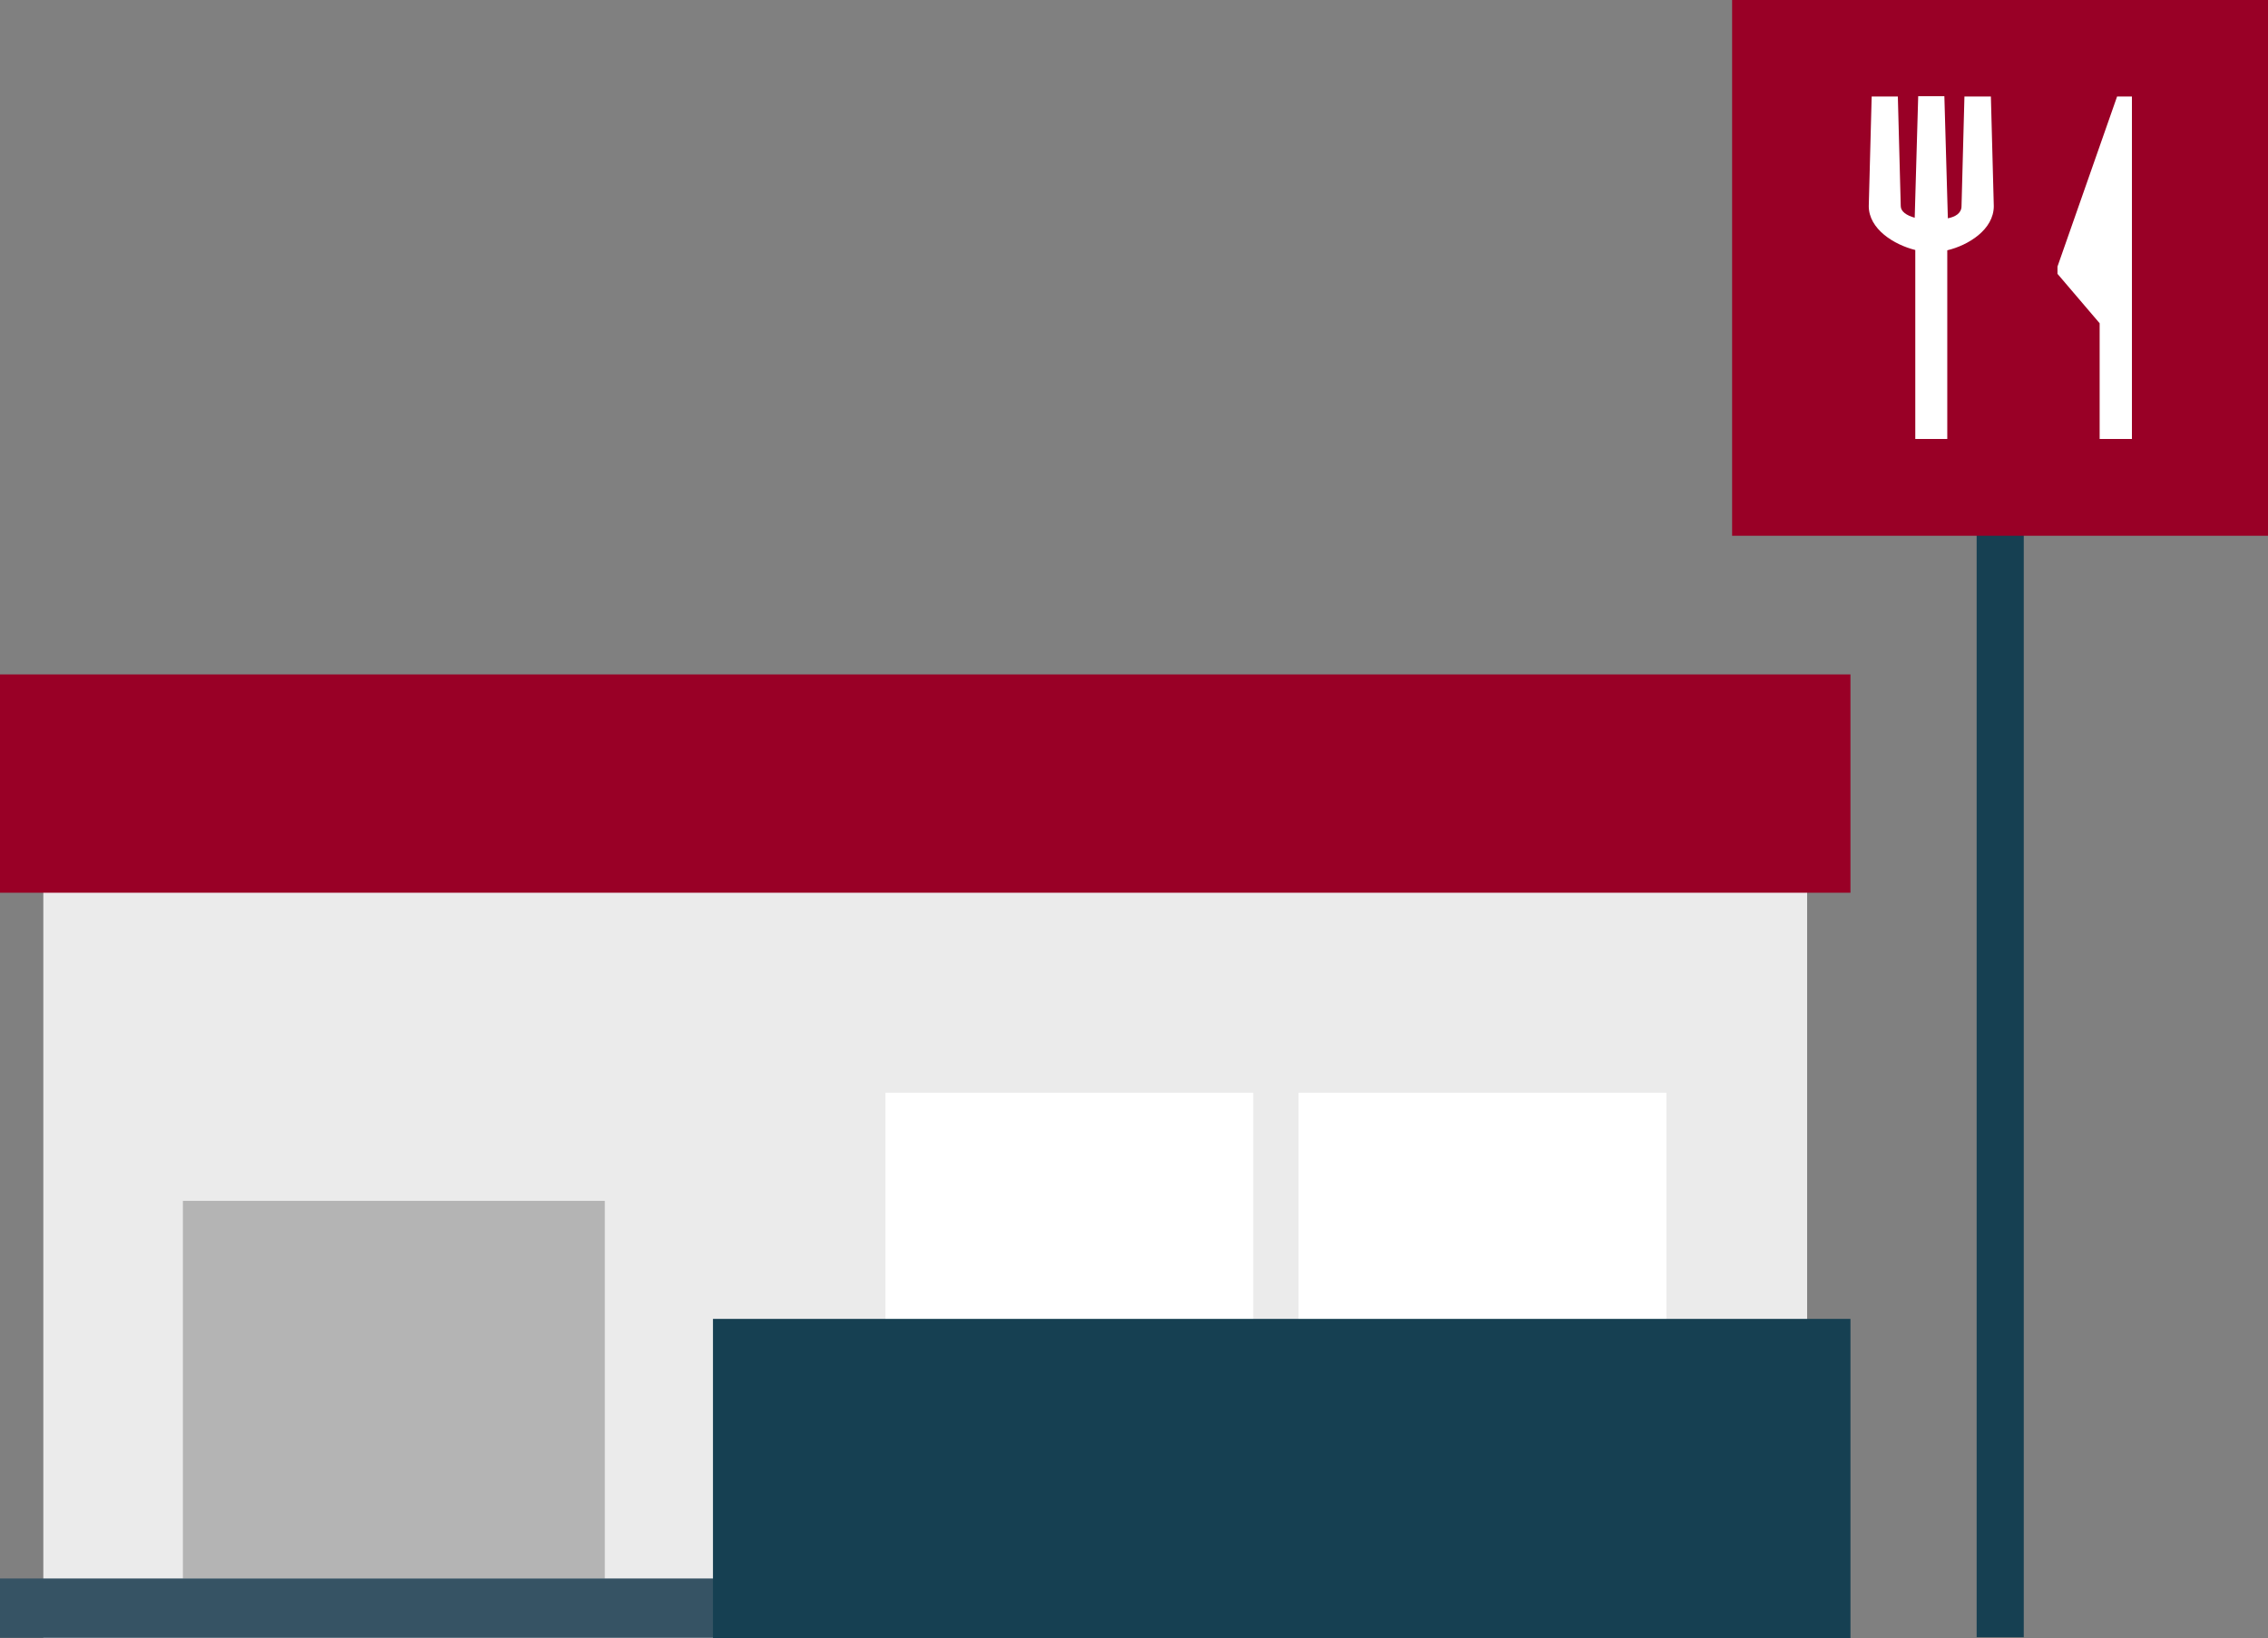 <?xml version="1.0" encoding="UTF-8"?><svg id="_レイヤー_2" xmlns="http://www.w3.org/2000/svg" viewBox="0 0 78 56.35"><rect x="0" y="0" width="78" height="56.35" fill="#808080" stroke="none"/><defs><style>.cls-1{fill:#ebebeb;}.cls-2{fill:#fff;}.cls-3{fill:#990026;}.cls-4{fill:#b4b4b4;}.cls-5{fill:#164052;}.cls-6{fill:#365364;}</style></defs><g id="_レイヤー_1-2"><g><rect class="cls-1" x="1.49" y="23.23" width="60.66" height="33.12"/><rect class="cls-4" x="6.29" y="41.31" width="14.51" height="13"/><rect class="cls-5" x="67.98" y="16.38" width="1.62" height="39.94"/><g><rect class="cls-3" x="59.57" width="18.43" height="18.43"/><g><path class="cls-2" d="m68.46,3.32h-.9l-.1,3.77c0,.25-.22.37-.47.42l-.12-4.2h-.9l-.12,4.18c-.29-.08-.48-.22-.48-.4l-.1-3.77h-.9l-.1,3.77c0,.79.87,1.33,1.6,1.51v6.5h1.1v-6.49c.72-.17,1.6-.71,1.6-1.52l-.1-3.77Z"/><polygon class="cls-2" points="72.81 3.32 70.76 9.17 70.76 9.42 72.21 11.12 72.21 15.1 73.32 15.1 73.32 7.62 73.32 3.32 72.81 3.32"/></g></g><rect class="cls-6" y="54.3" width="25.82" height="2.04"/><g><rect class="cls-2" x="30.45" y="37.59" width="12.65" height="8.65"/><rect class="cls-2" x="44.66" y="37.59" width="12.65" height="8.65"/></g><rect class="cls-5" x="24.52" y="45.37" width="39.12" height="10.98"/><rect class="cls-3" y="23.2" width="63.64" height="7.51"/></g></g></svg>